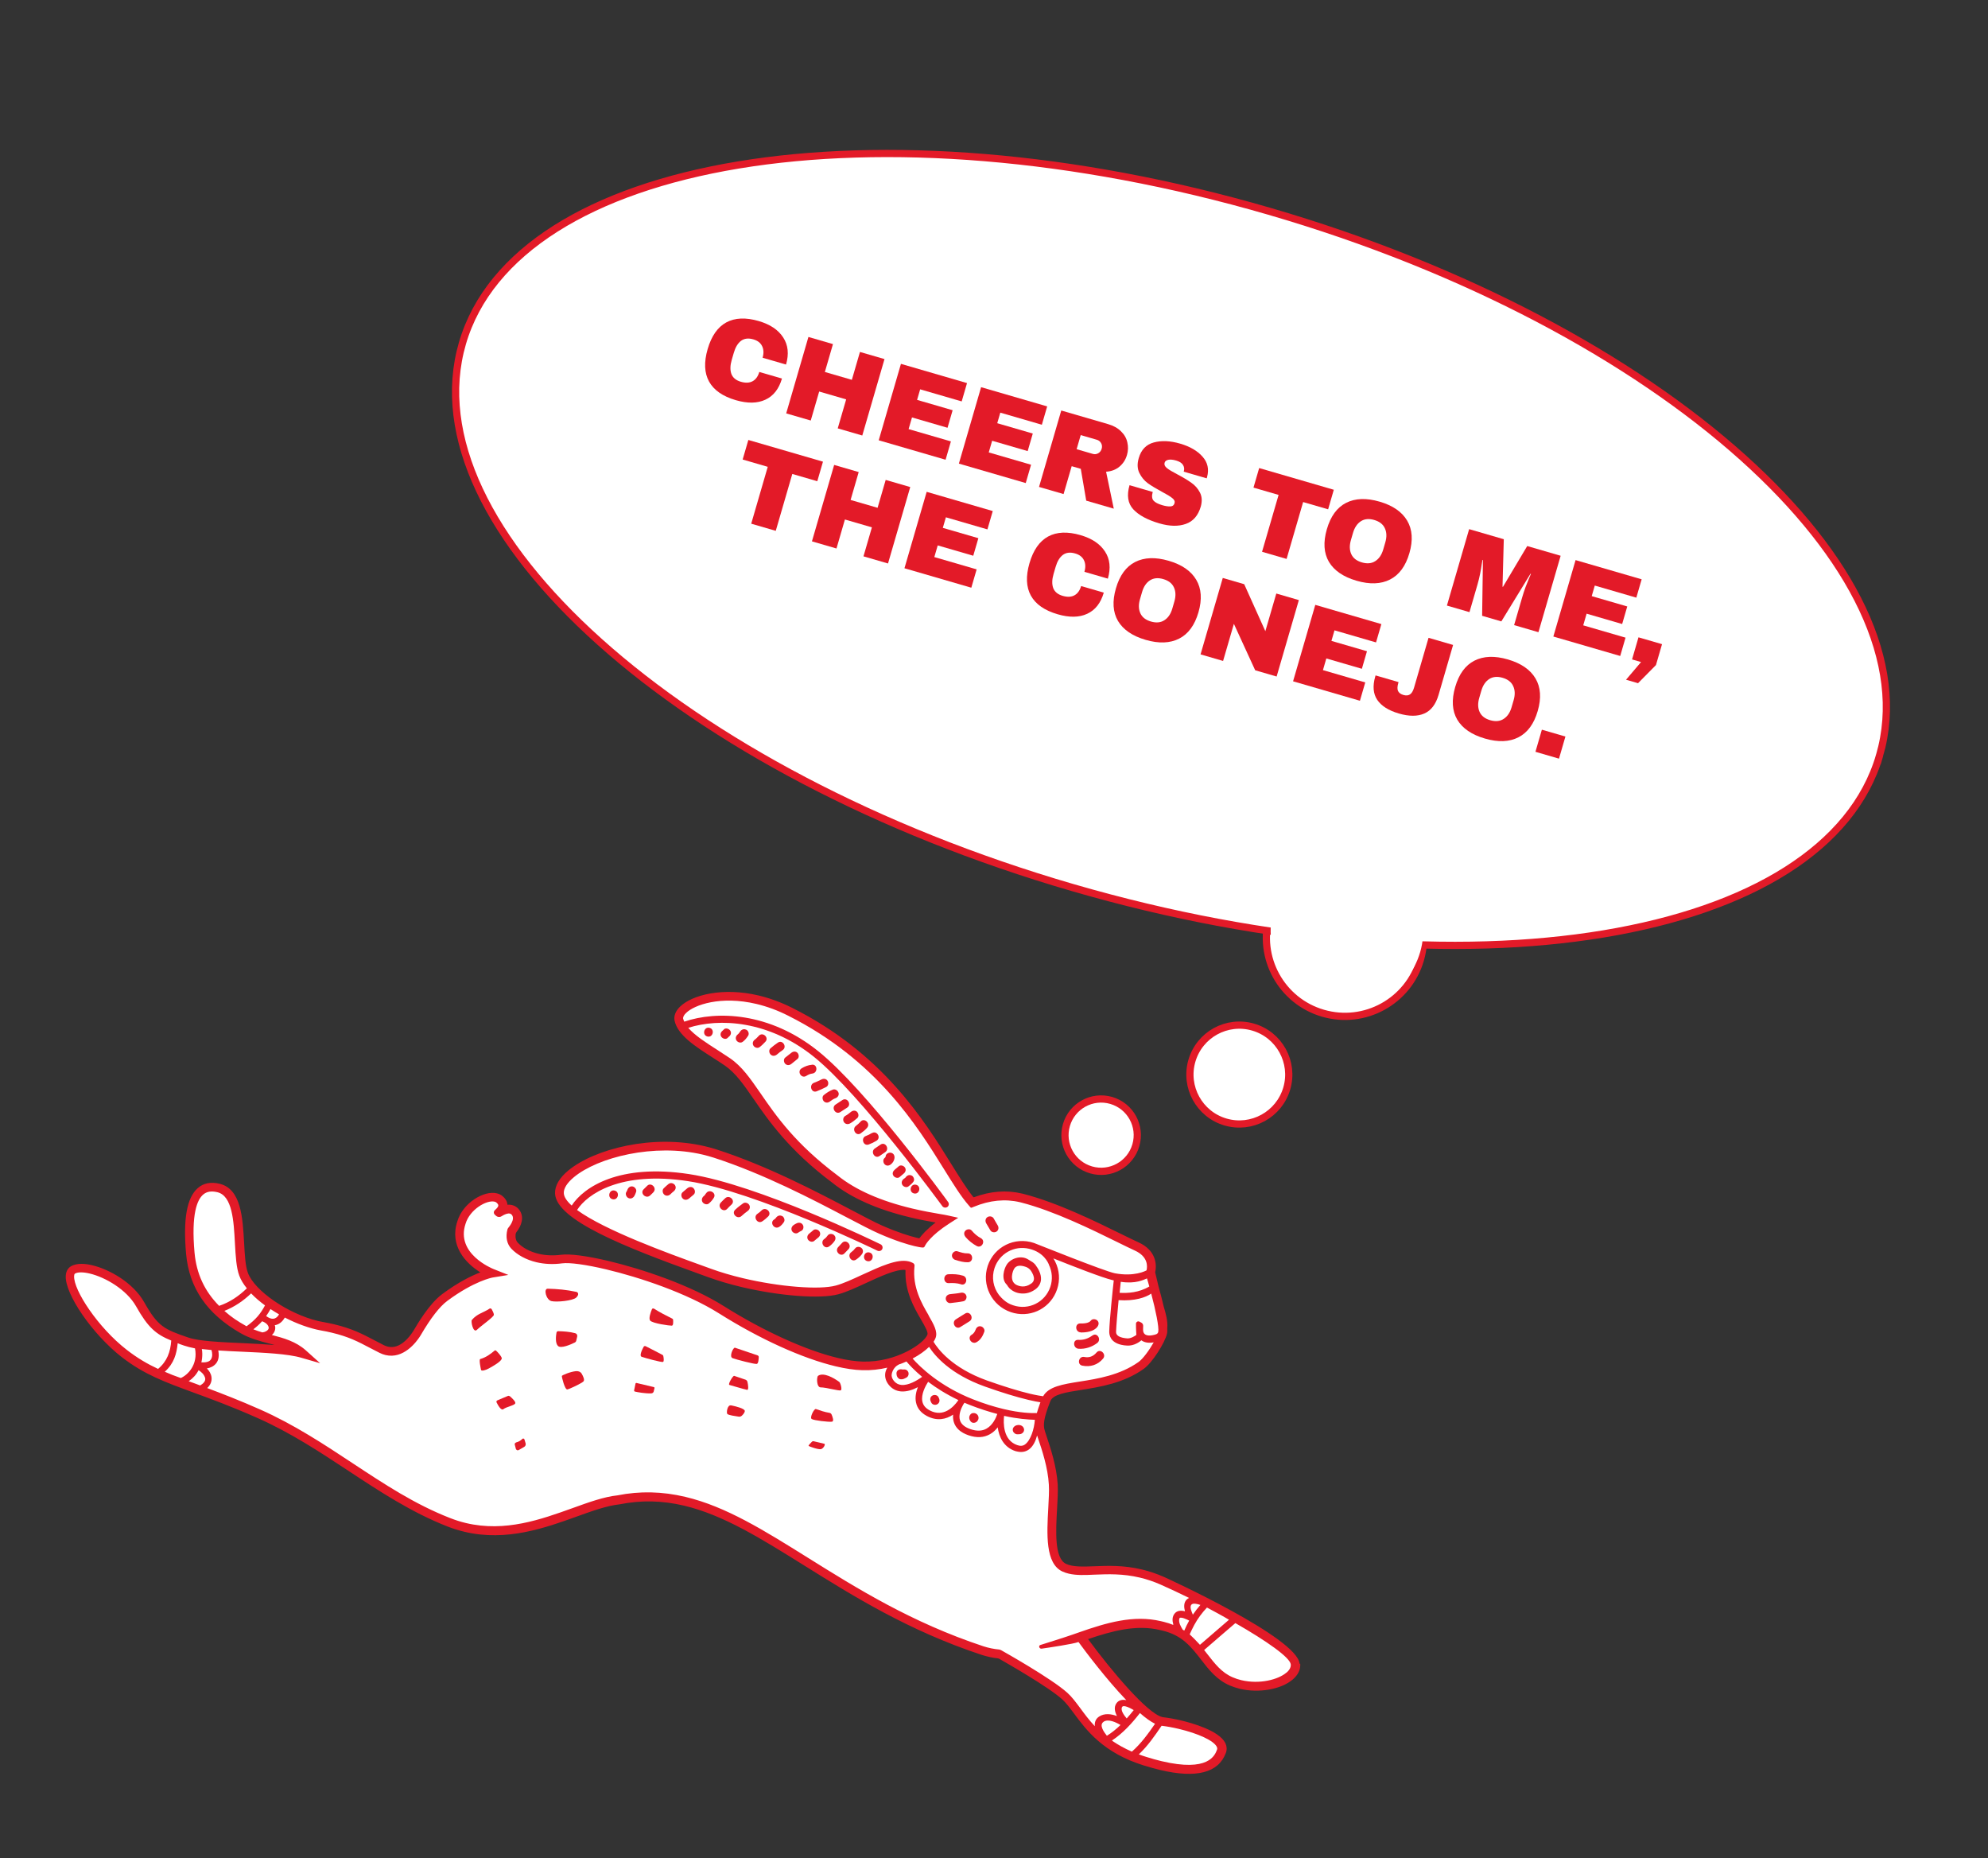 <?xml version="1.0" encoding="UTF-8"?> <svg xmlns="http://www.w3.org/2000/svg" xmlns:xlink="http://www.w3.org/1999/xlink" fill="none" height="257" viewBox="0 0 275 257" width="275"><rect x="0" y="0" width="275" height="257" fill="#333333" stroke="none"/><clipPath id="a"><path d="m0 0h179.245v99.264h-179.245z" transform="matrix(.973 .231 -.227 .974 22.568 118.104)"></path></clipPath><g clip-path="url(#a)"><path d="m138.148 228.756c.093.022.171.053.247.095 1.607.906 6.998 4.012 8.882 5.726.555.497 1.047 1.162 1.624 1.932 1.718 2.32 3.987 5.367 9.472 7.071 5.978 1.846 9.538 1.388 10.562-1.389.122-.312.096-.622-.076-.931-.648-1.201-3.354-2.209-5.679-2.761-.855-.203-1.71-.357-2.446-.447-.035-.008-.104-.025-.185-.044-2.915-.692-9.826-9.956-10.607-11.006-.112-.148-.15-.352-.083-.531.054-.182.196-.319.37-.387 3.101-1.054 6.715-2.108 10.253-1.268l.243.058.15.036c2.915.692 4.301 2.494 5.655 4.228 1.022 1.327 2.07 2.696 3.769 3.416.401.168.82.304 1.272.412 2.463.584 5.323.094 6.799-1.163.409-.341.874-.924.815-1.669-.204-2.423-12.259-8.78-18.366-11.485-.972-.437-1.98-.774-2.997-1.016-2.464-.585-4.645-.494-6.394-.422-1.825.078-3.172.099-4.197-.375-1.996-.913-1.782-4.771-1.597-8.185.071-1.25.132-2.404.085-3.305-.135-2.406-.993-4.96-1.494-6.48-.243-.739-.343-1.043-.366-1.207-.084-.58-.202-1.387.884-4.113.498-1.246 2.359-1.534 4.702-1.904 2.548-.405 5.715-.908 8.402-2.803 1.064-.745 2.747-3.415 3.005-4.522.022-.093.039-.271.024-.628.086-.893-.173-1.88-.465-2.826-.233-.993-.485-1.954-.718-2.789-.187-.823-.372-1.598-.477-1.988-.027-.092-.029-.19-.007-.282.126-.542.374-2.395-1.979-3.453-.618-.281-1.452-.686-2.413-1.17-3.537-1.741-8.827-4.336-13.434-5.516l-.162-.038c-2.024-.48-4.137-.313-6.298.477-.24.089-.619-.013-.778-.221-.968-1.192-1.986-2.846-3.078-4.603-3.754-6.055-9.433-15.209-21.77-21.402-1.484-.754-3.014-1.312-4.529-1.672-4.649-1.104-8.787-.101-10.323 1.41-.473.46-.672.948-.579 1.384.381 1.771 2.719 3.264 4.971 4.7l.297.192c.489.311.978.622 1.427.948 1.579 1.081 2.692 2.697 4.108 4.738 2.052 2.984 4.873 7.063 10.788 11.488 2.548 2.054 6.102 3.616 10.566 4.676 1.318.313 2.476.527 3.438.695.248.034.445.239.498.483.044.23-.05.476-.24.613-1.186.9-1.81 1.64-2.066 2.006-.141.186-.464.316-.695.261l-.324-.077c-.937-.222-2.534-.699-4.806-1.689-1.064-.46-2.575-1.257-4.478-2.257-4.59-2.405-11.461-6.021-18.442-8.275-.498-.167-1.016-.302-1.536-.426-7.043-1.672-14.879.328-18.395 3.219-1.105.919-1.665 1.858-1.633 2.718.167 3.583 12.167 7.918 19.34 10.498l1.452.527c1.35.491 2.87.937 4.512 1.327 5.227 1.241 10.766 1.667 13.151 1.016 1.069-.294 2.366-.887 3.746-1.522 1.998-.926 4.267-1.97 5.671-1.868.337.019.634.369.619.695-.101 2.74 1.109 4.83 2.076 6.496.732 1.258 1.134 1.998.916 2.568-.543 1.491-4.689 4.257-9.537 4.116-1.043-.028-2.235-.202-3.542-.512-4.464-1.06-10.436-3.768-15.948-7.245-4.555-2.871-11.157-5.072-15.818-6.179-2.833-.673-5.188-.988-6.297-.837-2.592.334-5.182-.439-6.493-1.834-.264-.282-.572-.794-.485-1.589.024-.262.121-.519.29-.723.248-.33 1.012-1.464.289-2.342-.247-.302-.65-.459-1.05-.42-.164.022-.323-.028-.446-.13-.123-.102-.197-.254-.211-.403-.022-.273-.179-.542-.463-.792-.152-.133-.338-.226-.558-.278-1.365-.324-4.039 1.099-4.736 3.466-1.152 3.428 1.661 5.606 2.921 6.38.192.119.299.339.283.567-.016.227-.171.422-.372.496-1.113.43-2.91 1.282-5.137 2.933-1.681 1.245-3.277 3.959-3.791 4.86-.084.15-.137.223-.16.266-.404.635-1.958 2.75-4.051 2.253-.231-.055-.466-.147-.696-.262-.447-.228-.86-.448-1.264-.654-1.662-.881-3.054-1.614-5.517-2.198-.474-.113-.974-.219-1.514-.311-4.535-.858-9.743-4.335-10.815-7.171-.383-1.029-.476-2.622-.562-4.298-.182-3.307-.389-7.034-2.93-7.65-1.029-.244-1.845-.097-2.5.466-1.345 1.167-1.824 4.061-1.416 8.602.404 4.505 2.777 7.942 7.237 10.487 1.207.688 2.517 1.036 3.781 1.372l.781.21c.298.083.473.38.429.674-.058.303-.326.507-.625.485-1.269-.107-2.646-.166-4.01-.234l-.398-.021c-3.176-.145-6.109-.282-7.636-.802-3.473-1.178-4.465-1.633-6.46-5.175-1.445-2.547-4.532-4.279-6.811-4.82-1.11-.263-1.997-.23-2.521.083-.256.159-.396.442-.415.84-.105 2.13 3.343 7.503 7.532 10.739 3.02 2.336 5.796 3.361 9.655 4.764 2.361.865 5.253 1.917 8.981 3.569 4.604 2.031 8.666 4.713 12.6 7.315 4.316 2.851 8.727 5.762 13.684 7.694.739.285 1.5.527 2.275.711 5.62 1.334 10.881-.559 15.117-2.086 2.198-.793 4.265-1.544 6.116-1.738 3.008-.601 6.009-.546 9.143.198 5.528 1.312 10.749 4.574 16.8 8.36 6.722 4.203 14.341 8.958 24.389 12.294.692.225 1.391.367 2.139.459.035.008.069.017.104.025z" fill="#fff"></path><g fill="#e31a28"><path d="m115.983 151.108c-.1-.304-.461-.536-.77-.415-.47.181-.872.439-1.264.76-.255.208-.19.662.029.872.272.248.614.195.873-.024.224-.178.467-.328.733-.423.309-.121.514-.426.411-.767z"></path><path d="m116.538 152.132c-.317.205-.621.413-.938.618-.672.425-.015 1.483.649 1.043.316-.205.621-.413.934-.606.661-.428.016-1.483-.645-1.055z"></path><path d="m118.562 153.767c-.261-.245-.614-.194-.873.024-.241.199-.48.386-.76.539-.294.161-.365.571-.196.842.186.301.55.363.844.201.363-.194.684-.471 1.002-.737.259-.219.202-.658-.029-.872z"></path><path d="m119.054 155.115c-.196.21-.4.405-.636.58-.643.457.005 1.5.649 1.044.321-.229.623-.474.874-.767.529-.594-.37-1.453-.902-.848z"></path><path d="m120.601 156.698c-.257.159-.522.303-.814.404-.745.262-.385 1.444.371 1.185.386-.14.758-.32 1.1-.531.673-.425.024-1.468-.648-1.043z"></path><path d="m121.803 158.299c-.26.17-.522.351-.784.532-.652.443-.006 1.497.649 1.044.262-.182.521-.352.783-.533.655-.454.007-1.497-.648-1.043z"></path><path d="m123.26 159.426c-.301-.072-.701.126-.741.457-.024.153-.04.173-.163.278-.255.208-.19.662.029.872.27.259.614.195.873-.024.256-.207.435-.506.476-.837.04-.332-.104-.658-.462-.743z"></path><path d="m125.187 161.479c-.16-.257-.589-.408-.844-.201-.196.161-.369.327-.563.476-.258.219-.394.54-.196.843.16.257.589.408.845.2.193-.149.369-.326.562-.475.256-.208.392-.529.196-.843z"></path><path d="m126.114 162.586c-.325-.175-.64-.03-.837.239-.059.096-.179.141-.256.208-.267.204-.382.542-.196.842.169.272.577.406.845.201.267-.205.492-.383.691-.664.197-.27.015-.691-.244-.838z"></path><path d="m126.71 163.849c-.775-.184-1.054 1.017-.279 1.201s1.054-1.017.279-1.201z"></path><path d="m114.482 149.487c-.184-.312-.554-.351-.845-.2-.343.162-.677.338-1.035.46-.736.276-.376 1.458.36 1.182.455-.172.895-.384 1.324-.599.302-.148.367-.583.196-.843z"></path><path d="m112.315 147.255c-.523.047-.993.227-1.435.5-.672.425-.024 1.468.649 1.043.271-.167.519-.29.833-.326.788-.081.744-1.309-.044-1.228z"></path><path d="m110.31 145.597c-.272-.247-.614-.194-.873.025-.272.227-.551.429-.821.645-.259.219-.203.659.017.869.272.247.614.195.873-.024.258-.219.551-.43.812-.66.256-.207.202-.659-.029-.872z"></path><path d="m107.61 144.19c-.359.231-.691.506-1.026.791-.259.219-.202.659.029.872.26.245.614.195.872-.024.245-.21.5-.417.774-.596.661-.428.015-1.483-.649-1.043z"></path><path d="m104.973 143.246c-.175.178-.345.381-.55.528-.276.19-.382.542-.196.842.169.272.578.405.845.201.293-.211.536-.47.794-.737.558-.562-.332-1.407-.89-.845z"></path><path d="m103.227 142.417c-.314-.172-.663-.035-.837.24-.093.136-.188.284-.322.387-.267.204-.383.542-.196.842.169.272.577.405.856.204.324-.24.533-.507.758-.844.188-.284.026-.688-.245-.837z"></path><path d="m100.171 142.337c-.063.058-.193.197-.204.195-.267.204-.394.54-.196.842.172.26.589.408.845.201.06-.047.204-.195.204-.195.267-.205.394-.54.196-.843-.16-.257-.589-.408-.856-.203z"></path><path d="m98.14 142.148c-.775-.184-1.054 1.016-.279 1.2.775.184 1.055-1.016.279-1.2z"></path><path d="m136.988 170.136c.163.295.573.368.844.201.3-.185.36-.548.196-.843-.178-.335-.399-.643-.566-.975-.161-.306-.586-.371-.856-.203-.3.184-.348.55-.196.842.178.335.399.643.578.978z"></path><path d="m133.559 171.075c.443.507.957.922 1.542 1.243.703.387 1.284-.694.592-1.077-.5-.265-.906-.617-1.279-1.059-.221-.26-.661-.206-.873.024-.255.256-.191.612.029.872z"></path><path d="m132.163 174.243c.579.186 1.141.344 1.742.328.789-.032.746-1.26-.055-1.231-.492.017-.944-.139-1.41-.286-.316-.112-.672.157-.742.457-.08.347.146.632.462.743z"></path><path d="m132.938 177.626c.761.242 1.029-.961.279-1.2-.649-.203-1.338-.233-2.017-.199-.789.032-.748 1.272.044 1.229.581-.033 1.126-.013 1.685.156z"></path><path d="m133.67 179.201c-.104-.341-.437-.481-.77-.414-.488.103-.983.132-1.487.195-.327.044-.603.283-.588.64.014.308.305.633.644.592.603-.076 1.202-.129 1.805-.254.321-.07.499-.466.399-.77z"></path><path d="m133.484 181.677c-.419.278-.864.513-1.271.794-.652.442-.007 1.497.648 1.043.419-.278.864-.513 1.272-.794.652-.442.006-1.497-.649-1.043z"></path><path d="m135.078 185.627c.56-.306.873-.865 1.082-1.448.11-.315-.161-.672-.462-.744-.358-.085-.631.143-.741.458-.102.28-.27.533-.527.691-.699.382-.051 1.425.648 1.043z"></path><path d="m119.182 172.607c-.232-.213-.664-.243-.873.024-.158.206-.333.384-.538.53-.653.442-.007 1.497.648 1.043.305-.207.566-.438.792-.725.208-.267.231-.628-.029-.872z"></path><path d="m116.476 171.903c-.169.204-.368.376-.538.579-.528.593.362 1.438.89.845.181-.201.369-.375.55-.576.528-.593-.373-1.441-.902-.848z"></path><path d="m120.259 173.214c-.775-.184-1.054 1.017-.279 1.201s1.054-1.017.279-1.201z"></path><path d="m115.387 170.817c-.219-.211-.663-.243-.872.024-.141.186-.282.372-.484.506-.653.442-.007 1.497.648 1.044.291-.199.514-.427.726-.705.208-.267.243-.625-.029-.872z"></path><path d="m112.521 170.124c-.193.149-.366.315-.56.464-.267.205-.382.543-.196.843.169.272.577.405.845.201.193-.149.369-.327.559-.464.268-.205.383-.543.197-.843-.169-.272-.578-.405-.857-.203z"></path><path d="m110.203 169.183c-.152.074-.303.148-.437.25-.267.204-.383.542-.196.843.169.271.577.405.844.2.134-.102.286-.176.437-.25.303-.147.368-.582.196-.842-.186-.3-.542-.348-.844-.201z"></path><path d="m108.179 168.18c-.314-.172-.652-.033-.837.24-.071.093-.136.162-.236.224-.69.396-.03 1.442.66 1.046.283-.164.486-.409.672-.681.185-.273.026-.688-.245-.838z"></path><path d="m105.36 167.39c-.176.178-.358.33-.574.473-.664.439-.004 1.485.66 1.046.302-.196.563-.427.815-.671.57-.559-.332-1.407-.901-.848z"></path><path d="m102.789 166.426c-.381.275-.751.553-1.097.885-.567.547.332 1.406.902.847.266-.253.548-.467.844-.689.276-.19.382-.542.196-.842-.169-.272-.58-.394-.845-.201z"></path><path d="m100.304 165.726c-.204.196-.42.388-.603.6-.529.593.373 1.441.901.848.184-.212.4-.405.604-.6.569-.559-.332-1.407-.902-.848z"></path><path d="m97.657 165.038c-.079.127-.16.267-.279.36-.267.205-.383.543-.199.854.171.26.589.408.856.204.298-.234.519-.499.715-.817.403-.684-.681-1.271-1.084-.587z"></path><path d="m95.932 164.323c-.261-.244-.614-.194-.872.024-.213.181-.426.362-.639.543-.258.219-.202.659.029.872.258.256.614.195.87-.013.213-.181.426-.362.639-.542.259-.219.202-.659-.029-.872z"></path><path d="m92.525 163.706c-.25.185-.46.403-.693.616-.247.221-.199.647.029.871.261.245.623.209.873-.024.153-.134.289-.297.448-.405.267-.205.383-.543.196-.843-.169-.271-.577-.405-.856-.203z"></path><path d="m89.498 164.023c-.147.16-.3.295-.459.452-.57.559.335 1.395.901.847.156-.145.312-.291.459-.451.529-.593-.373-1.441-.901-.848z"></path><path d="m87.53 164.092c-.347-.082-.631.143-.741.458-.024.103-.08.188-.139.283-.185.273-.026.689.245.838.314.172.649.044.837-.24.115-.18.189-.393.261-.596.11-.315-.161-.671-.462-.743z"></path><path d="m85.018 164.654c-.775-.184-1.055 1.016-.279 1.2.775.184 1.054-1.016.279-1.2z"></path><path d="m149.499 184.277c.753.02 1.839-.136 2.309-.792.197-.27.243-.625-.029-.872-.22-.21-.675-.246-.87.013-.287.395-1.013.417-1.462.408-.799-.031-.743 1.2.044 1.229z"></path><path d="m151.112 184.694c-.589.433-1.213.65-1.96.607-.793-.055-.738 1.177.055 1.231.926.061 1.825-.237 2.565-.792.634-.471-.011-1.525-.648-1.043z"></path><path d="m149.992 187.667c-.769-.158-1.06 1.04-.279 1.201 1.107.226 2.147-.099 2.876-.974.505-.599-.382-1.455-.902-.847-.454.537-1.007.759-1.706.618z"></path><path d="m124.578 190.74c.312.074.574-.107.822-.231.294-.162.368-.583.197-.843-.134-.214-.369-.306-.61-.266-.063.009-.135.004-.205-.012-.358-.085-.796.115-.773.596.017.345.181.688.552.776z"></path><path d="m128.835 193.994c.149.303.585.37.845.2.302-.196.345-.539.196-.842-.027-.043-.039-.095-.066-.138-.149-.303-.588-.359-.844-.2-.311.182-.348.551-.197.842.027.043.042.083.066.138z"></path><path d="m134.293 196.603c.22.259.623.209.844-.007.065-.07.102-.122.163-.229.156-.304.031-.76-.387-.908-.113-.039-.474-.113-.688.178-.248.331-.17.678.068.966z"></path><path d="m140.767 198.362c.087-.004.176-.019.259-.012.418-.01.828-.461.546-.93-.222-.357-.672-.415-1.047-.273-.3.136-.514.426-.399.77.076.25.368.465.641.445z"></path><path d="m116.084 191.112c-.738-.553-2.175-1.357-2.918-.839-.222.167-.232 1.626.384 1.602.602-.016 2.518.512 2.75.409.234-.115-.047-1.059-.204-1.169z"></path><path d="m101.671 186.388c-.237-.081-.851 1.247-.336 1.442.528.199 3.059.86 3.354.797.218-.046.26-.645.269-.947.001-.109-.064-.198-.165-.234-1.04-.357-2.071-.699-3.122-1.058z"></path><path d="m90.479 180.989s-.113-.039-.176-.03c-.063.01-.1.062-.125.117-.169.41-.474 1.252-.251 1.548.309.403 2.712.729 3.008.715.222-.009.192-.564.176-.811-.007-.075-.054-.135-.109-.16-.819-.414-1.728-.861-2.524-1.379z"></path><path d="m76.275 179.941c.729.173 2.951-.042 3.433-.488.204-.195.268-.362.271-.483-.002-.147-.097-.267-.235-.3-1.358-.298-2.65-.41-3.973-.444-.617-.024-.236 1.54.504 1.715z"></path><path d="m68 181.047s-.068-.077-.125-.091c-.058-.013-.11-.001-.152.025-.923.609-1.711.69-2.454 1.574-.152.183.184 1.883.711 1.35.538-.53 2.298-1.744 2.333-2.053.022-.201-.183-.579-.302-.802z"></path><path d="m68.627 186.798c-.061-.052-.145-.059-.205-.013-.608.514-1.237.962-1.994 1.172-.198.062.08 1.334.115 1.501.05.207.663.036 1.114-.223.451-.258 1.887-1.026 1.742-1.45-.121-.321-.561-.791-.771-.987z"></path><path d="m79.844 184.848c.048-.208-.073-.42-.282-.469-.781-.21-1.6-.258-2.341-.276-.121-.004-.226.081-.244.21-.076.433-.193 1.404.189 1.812.408.45 1.857-.217 2.34-.456.109-.047.182-.152.206-.256z"></path><path d="m70.515 193.104c-.082-.068-.189-.081-.272-.04-.463.207-.996.397-1.462.615-.043.027-.088.065-.099.111-.011.046-.024.104.003.147.182.372.625 1.196.952.944.418-.327 1.495-.497 1.637-.793.103-.231-.482-.76-.746-.993z"></path><path d="m89.319 186.182c-.11-.051-.239-.02-.289.09-.212.388-.633 1.25-.259 1.376.487.164 2.744.797 2.95.7.166-.082.079-.602.032-.821-.01-.063-.057-.123-.112-.148-.695-.372-1.502-.783-2.322-1.197z"></path><path d="m90.536 191.975c.016-.069-.031-.129-.089-.143-.44-.104-1.944-.461-2.395-.568-.035-.008-.06-.002-.089.015-.029.018-.048.05-.053.073l-.192.929c-.019.081.037.155.107.171.359.085 1.376.278 2.248.254.173-.008.318-.107.356-.269.024-.104.078-.335.11-.473z"></path><path d="m103.317 192.219c.292.057.166-.716.076-1.115-.031-.129-.128-.237-.261-.293-.588-.201-1.087-.368-1.573-.532-.171-.053-.914 1.196-.659 1.257.255.06 2.009.599 2.408.669z"></path><path d="m101.131 194.37c-.532-.126-.671 1.047-.519 1.18.19.18 1.08.293 1.55.368.174.042.349-.026.473-.143.173-.166.391-.419.393-.638-.003-.354-1.359-.664-1.894-.778z"></path><path d="m112.84 194.872c-.215-.075-.873 1.182-.553 1.379.32.198 2.317.429 2.783.369.339-.041.104-.658-.037-.996-.057-.123-.17-.211-.3-.229-.659-.108-1.27-.314-1.89-.534z"></path><path d="m114.053 199.679c-.127-.03-1.087-.258-1.481-.351-.104-.025-.207-.001-.275.08-.187.175-.51.513-.437.567.105.073 1.375.545 1.73.435.358-.122.608-.672.461-.719z"></path><path d="m71.382 199.496s-.111.059-.148.111c-.037.052-.041.124-.029.176l.148.571c.016.089.086.154.162.197.076.042.176.029.247-.015l.748-.431c.168-.094.251-.294.199-.489l-.165-.551s-.062-.1-.12-.114c-.058-.013-.11-.001-.155.037-.224.227-.512.414-.899.505z"></path><path d="m80.458 189.971c-.089-.143-.223-.248-.382-.298-.127-.03-.266-.063-.393-.044-.785.069-1.938.563-1.962.667-.027.115.413 1.949.763 1.862.347-.076 1.911-.813 2.223-1.105.218-.204-.065-.77-.249-1.082z"></path><path d="m179.769 230.09c-.297-3.602-18.526-11.9-18.714-11.982-1.019-.448-2.059-.805-3.099-1.052-2.556-.607-4.786-.515-6.585-.443-1.614.067-2.964.1-3.901-.33-1.631-.752-1.419-4.55-1.243-7.613.071-1.25.138-2.428.087-3.365-.148-2.507-1.019-5.113-1.537-6.661-.149-.461-.309-.926-.326-1.064-.075-.517-.176-1.235.851-3.816.376-.934 2.174-1.213 4.251-1.536 2.599-.418 5.853-.924 8.645-2.904 1.195-.836 2.942-3.624 3.232-4.87.046-.196.05-.476.038-.795.092-.916-.194-1.995-.493-2.967-.218-.952-.476-1.939-.712-2.762-.18-.798-.366-1.573-.468-1.975.266-1.142.067-3.065-2.307-4.14-.618-.281-1.439-.683-2.392-1.152-3.537-1.741-8.87-4.359-13.547-5.555l-.173-.041c-2.14-.508-4.363-.342-6.635.507-.04.015-.086.004-.104-.025-.927-1.157-1.912-2.743-3.031-4.543-3.789-6.112-9.51-15.349-22.012-21.618-1.531-.765-3.093-1.343-4.665-1.716-4.904-1.164-9.179-.097-10.871 1.559-.618.609-.874 1.291-.742 1.931.437 2.003 2.879 3.57 5.237 5.079.582.382 1.17.741 1.715 1.126 1.483 1.022 2.581 2.598 3.95 4.579 2.081 3.015 4.938 7.151 10.925 11.63 2.601 2.091 6.228 3.707 10.784 4.789 1.365.324 2.547.543 3.474.702 0 0 0 0 .011.003.012.003 0 0-.003.012-1.202.92-1.869 1.687-2.207 2.142-.019.032-.057.036-.091.027-.093-.022-.197-.046-.313-.074-.913-.217-2.476-.685-4.704-1.652-1.041-.455-2.541-1.249-4.444-2.249-4.567-2.4-11.481-6.038-18.531-8.309-.51-.17-1.05-.31-1.583-.437-7.228-1.716-15.288.353-18.912 3.34-1.253 1.03-1.89 2.145-1.844 3.204.169 3.681 9.844 7.464 19.729 11.028l1.452.528c1.385.499 2.924.962 4.566 1.352 5.309 1.26 10.968 1.691 13.445 1.012 1.106-.297 2.432-.908 3.841-1.56 1.943-.902 4.129-1.905 5.377-1.816.035.008.064.04.068.077-.106 2.922 1.192 5.154 2.159 6.821.487.846 1.002 1.723.876 2.058-.441 1.211-4.292 3.865-8.959 3.731-.994-.029-2.14-.192-3.424-.497-4.406-1.046-10.311-3.726-15.771-7.166-4.619-2.911-11.288-5.14-15.995-6.258-2.949-.7-5.318-1.007-6.514-.852-1.095.142-2.147.099-3.13-.134-1.168-.278-2.211-.83-2.856-1.519-.264-.282-.371-.66-.324-1.124.012-.155.07-.3.172-.422.592-.761 1.135-2.044.279-3.088-.4-.484-.999-.688-1.574-.629-.023-.322-.165-.758-.665-1.181-.222-.199-.498-.325-.822-.402-1.769-.42-4.691 1.334-5.441 3.871-1.121 3.351 1.12 5.783 3.177 7.063-1.193.459-3.033 1.338-5.277 3.009-1.783 1.318-3.412 4.122-3.953 5.028-.061.108-.103.183-.135.212-.379.58-1.713 2.431-3.424 2.024-.185-.044-.376-.113-.562-.206-.47-.234-.883-.453-1.296-.673-1.653-.868-3.077-1.62-5.609-2.221-.486-.115-1-.213-1.537-.316-.208-.05-.422-.076-.63-.125-4.152-.986-8.795-4.159-9.727-6.657-.355-.937-.433-2.49-.527-4.132-.197-3.505-.408-7.476-3.389-8.196-1.214-.289-2.236-.093-3.019.598-1.515 1.321-2.047 4.287-1.618 9.102.428 4.717 2.89 8.297 7.53 10.958 1.291.745 2.662 1.094 3.972 1.442.243.058.486.115.723.196-1.401-.113-2.923-.182-4.419-.257-3.092-.138-6.014-.272-7.474-.764-3.371-1.142-4.242-1.543-6.133-4.903-1.531-2.701-4.802-4.537-7.184-5.103-.89-.211-2.125-.358-2.966.16-.299.185-.656.563-.695 1.309-.127 2.539 3.716 8.103 7.757 11.243 3.102 2.404 5.938 3.431 9.85 4.871 2.463.902 5.253 1.917 8.914 3.542 4.581 2.025 8.632 4.704 12.557 7.292 4.295 2.834 8.739 5.764 13.75 7.722.771.304 1.558.54 2.356.73 5.794 1.375 11.161-.553 15.463-2.101 2.158-.779 4.196-1.513 5.961-1.702 2.982-.595 5.909-.534 8.938.186 5.424 1.288 10.613 4.529 16.622 8.282 6.766 4.224 14.415 9.011 24.523 12.349.75.239 1.493.403 2.255.487.046.011.081.019.127.03 1.067.607 6.864 3.907 8.789 5.655.523.477 1.024 1.156 1.61 1.941 1.709 2.305 4.04 5.453 9.71 7.201.764.23 1.497.44 2.19.605 5.019 1.192 8.084.397 9.103-2.356.183-.469.137-.954-.107-1.426-.904-1.676-4.546-2.699-6.061-3.059-.891-.211-1.757-.369-2.519-.452-.034-.008-.069-.016-.115-.027-2.071-.492-7.087-6.469-10.257-10.777 3.378-1.147 6.684-2.03 9.922-1.261l.231.055.173.041c2.706.642 3.972 2.282 5.315 4.014 1.068 1.386 2.166 2.804 3.999 3.58.435.176.887.332 1.361.445 2.637.626 5.717.078 7.318-1.295.733-.63 1.089-1.373 1.029-2.167zm-20.523-51.196c.612 2.3 1.1 4.657.976 5.297-.066.338-.406.379-.689.445-.322.07-.595.091-.815.038-.139-.033-.63-.125-.596-.847l.013-.472c.005-.182-.101-.353-.264-.441l-.25-.132c-.099-.048-.22-.052-.32.009-.099.062-.158.158-.159.267-.014.691.052 1.559.052 1.559-.222.166-.752.503-1.247.483-.251-.023-.465-.049-.673-.099-.902-.214-.895-.663-.887-.856.032-.869.193-2.718.35-4.337 2.258.159 3.778-.394 4.478-.885zm-.585-2.1c.101.353.219.734.324 1.124-1.446.863-2.965.94-4.109.876.061-.631.127-1.176.159-1.521 2.049.316 3.177-.281 3.623-.467zm-30.208 5.103c-.952-1.627-2.239-3.856-1.961-6.676l.014-.168c.012-.155-.074-.309-.216-.38l-.154-.073c-.131-.067-.278-.115-.44-.153-1.585-.376-3.936.709-6.437 1.857-1.354.628-2.626 1.215-3.64 1.486-2.268.618-7.792.183-12.846-1.016-1.608-.382-3.092-.82-4.431-1.308l-1.452-.527c-4.346-1.568-13.205-4.768-17.063-7.595 1.405-2.212 6.034-5.424 15.353-3.99 9.38 1.435 26.031 9.541 26.196 9.617.241.118.545.02.662-.22.117-.241.017-.544-.224-.662-.691-.335-16.959-8.253-26.48-9.71-9.674-1.481-14.584 1.786-16.254 4.349-.664-.608-1.068-1.179-1.089-1.72-.031-.653.468-1.435 1.405-2.211 3.311-2.746 11.079-4.713 17.844-3.107.509.121 1.001.262 1.49.415 6.946 2.246 13.808 5.848 18.343 8.228 1.926 1.005 3.437 1.802 4.533 2.282 2.304 1.009 3.948 1.497 4.908 1.725.555.132.84.163.875.171l.239.021c.119.016.23-.043.28-.153l.109-.206s.678-1.288 3.302-2.966l1.233-.791-1.439-.318c-.255-.06-.63-.125-1.124-.206-.961-.167-2.264-.391-3.79-.753-4.383-1.041-7.847-2.57-10.314-4.556-5.841-4.37-8.518-8.233-10.661-11.348-1.452-2.098-2.592-3.757-4.267-4.897-.559-.377-1.153-.761-1.747-1.146-1.54-.987-3.112-1.993-4.002-3.045 4.245-1.354 11.074-1.072 17.394 4.021 6.504 5.246 17.637 20.493 17.749 20.641.074.103.17.162.286.19.138.033.279.005.407-.074.219-.155.269-.472.101-.694-.451-.631-11.316-15.51-17.936-20.833-6.752-5.439-14.078-5.632-18.559-4.102-.054-.134-.12-.272-.151-.401-.047-.218.095-.513.407-.804 1.125-1.109 4.774-2.423 9.735-1.245 1.469.349 2.952.896 4.393 1.628 12.183 6.119 17.798 15.185 21.518 21.171 1.279 2.057 2.377 3.84 3.478 5.088l.203.231c.047.06.128.079.196.046l.283-.115c2.188-.905 4.336-1.114 6.371-.631l.15.036c4.549 1.165 9.828 3.758 13.31 5.474.964.472 1.806.891 2.435 1.175 1.843.839 1.75 2.181 1.622 2.735-.117.082-1.701.911-4.379.41-1.381-.255-11.032-4.142-11.192-4.192-2.681-.905-5.517.529-6.397 3.157-.883 2.64.548 5.513 3.195 6.409.159.05.307.097.457.133 2.556.607 5.106-.809 5.94-3.29.431-1.274.336-2.648-.275-3.853-.075-.151-.152-.291-.243-.423 2.713 1.083 6.751 2.663 8.162 2.998.058.013.116.027.173.041 0 0 .012.003.024.005-.138 1.222-.587 5.511-.625 7.037-.017.544.172 1.514 1.641 1.863.255.06.537.103.84.114.951.055 1.719-.517 1.963-.727.417.306 1.003.408 1.704.283-.604 1.074-1.499 2.298-2.111 2.725-2.57 1.814-5.651 2.312-8.133 2.697-2.395.381-4.299.696-5.048 2.028-.355-.048-.944-.139-1.835-.35-1.607-.382-3.599-1.001-5.91-1.818-4.89-1.745-6.844-4.413-7.416-5.365.115-.18.216-.35.282-.53.325-.872-.25-1.861-.962-3.102zm16.621-7.026c.483.967.565 2.083.216 3.108-.713 2.12-2.994 3.271-5.143 2.542-.397-.131-1.139-.405-1.962-1.428-.783-1.039-1.049-2.417-.607-3.737.672-1.996 2.72-3.141 4.779-2.652 2.058.488 2.63 1.964 2.731 2.158zm-16.553 11.401c.807 1.251 2.929 3.777 7.729 5.489 2.344.836 4.361 1.449 6.003 1.839.74.176 1.278.279 1.667.335-.22.581-.373 1.08-.493 1.49-.714.026-2.269-.003-4.582-.552-1.353-.321-2.786-.771-4.262-1.353-4.606-1.812-7.338-4.494-8.342-5.633.934-.497 1.71-1.056 2.28-1.615zm13.26 13.5c-.279.201-.629.24-1.058.089-2.001-.682-1.936-3.114-1.828-4.05 1.761.406 3.393.525 4.254.547-.077 1.224-.563 2.838-1.368 3.414zm-3.829-4.21c-.167.509-.61 1.524-1.495 2.02-.604.344-1.353.361-2.201.074-.803-.276-1.293-.684-1.461-1.223-.228-.749.131-1.613.425-2.14.064-.119.137-.223.191-.296.278.115.554.241.846.347 1.276.498 2.503.887 3.698 1.207zm-5.383-1.935s-.056.084-.095.148c-.574.789-1.96 2.286-3.851 1.289-.587-.309-.922-.706-1.032-1.231-.209-.987.428-2.151.795-2.734 1.1.834 2.503 1.727 4.183 2.528zm-8.068-4.973c.306-.109.603-.234.889-.361.382.456 1.104 1.237 2.167 2.122-.706.515-1.906 1.216-2.872 1.12-.419-.038-.765-.23-1.041-.563-.262-.342-.359-.658-.281-.993.118-.507.445-1.075 1.129-1.339zm-97.589-15.377c-.488-5.401.374-7.376 1.195-8.07.488-.42 1.123-.525 1.956-.327 2.082.494 2.27 3.985 2.434 7.056.096 1.74.189 3.382.603 4.49.217.588.581 1.174 1.046 1.747-1.105 1.077-2.366 1.934-3.835 2.426-2.007-2.023-3.13-4.433-3.397-7.322zm4.126 8.018c1.385-.548 2.629-1.385 3.7-2.421.548.58 1.211 1.14 1.92 1.661-.606 1.135-1.26 1.954-2.552 2.889-1.326-.753-2.066-1.245-3.068-2.129zm5.274 2.982c-.422-.125-.854-.264-1.266-.435.432-.336.846-.7 1.211-1.113.574.21.893.566.913.899.018.394-.623.632-.856.637zm1.669-1.93c-.527.167-1.082-.281-1.166-.338.217-.301.416-.632.603-.965.381.249.774.501 1.184.732-.143.246-.329.47-.621.571zm-8.727 4.358c.12.43.171.893-.068 1.287-.241.405-.848.444-1.332.426.086-.369.128-.761.127-1.175-.007-.233-.016-.454-.063-.673.415.05.868.097 1.335.135zm-7.371 2.622c-1.498-.697-2.873-1.499-4.341-2.639-3.971-3.073-7.387-8.268-7.29-10.206.004-.121.03-.285.115-.338.37-.229 1.128-.231 2.041-.015 2.209.525 5.115 2.25 6.405 4.517 1.648 2.936 2.755 3.893 4.875 4.75-.109 1.569-.571 2.872-1.815 3.916zm3.137 1.256c-.814-.279-1.518-.556-2.226-.87 1.285-1.168 1.64-2.484 1.785-3.948.276.127 1.25.504 2.396.715.429 2.246-.975 3.666-1.967 4.1zm2.655 1.02c-.214-.075-.417-.148-.617-.232-.339-.117-.64-.237-.956-.349.595-.406 1.056-.918 1.368-1.526.393.252.735.564.887 1.014.167.49-.274.861-.67 1.096zm124.991 46.506c.658-.416 1.68.07 2.334.457-.581.556-1.2 1.067-1.884 1.489-.359-.451-1.154-1.492-.439-1.943zm8.02.565c.701.081 1.533.23 2.354.425 2.741.651 4.811 1.617 5.262 2.455.102.194.084.324.051.414-.293.783-1.16 3.146-7.682 1.598-.659-.157-1.371-.35-2.109-.586-.353-.108-.692-.225-1.029-.354 1.234-1.156 2.209-2.569 3.156-3.963zm-2.995-1.758c.748.664 1.471 1.177 2.084 1.481-.956 1.38-1.947 2.752-3.204 3.854-1.018-.448-1.893-.936-2.662-1.46-.032-.02-.061-.051-.091-.082 1.513-.993 2.762-2.377 3.875-3.805zm-.871-.402c-.31.389-.632.775-.962 1.147-.335-.396-.889-1.112-.646-1.578.201-.39 1.288.233 1.611.419zm5.466-11.793c-.391-.154-.809-.302-1.271-.411l-.174-.042-.242-.057c-3.805-.904-7.556.215-11.383 1.559l-.81.283c-1.289.449-3.749 1.216-4.5 1.452-.117.033-.184.163-.151.281.038.155.189.24.327.224.959-.138 4.346-.637 5.107-.919.982 1.341 3.842 5.15 6.611 8.036-.537-.103-1.068-.022-1.391.474-.342.527-.196 1.158.098 1.728-.808-.302-1.711-.407-2.441.053-.53.337-.668.828-.619 1.351-.804-.848-1.434-1.704-2.018-2.5-.624-.831-1.152-1.553-1.777-2.115-2.208-1.998-8.891-5.74-9.182-5.906l-.035-.009s-.107-.062-.168-.064l-.035-.008c-.752-.069-1.486-.219-2.19-.447-9.949-3.288-17.545-8.039-24.247-12.224-6.106-3.812-11.367-7.107-16.988-8.441-3.203-.761-6.3-.826-9.397-.21-1.851.194-3.955.948-6.193 1.757-4.368 1.568-9.325 3.363-14.772 2.069-.74-.175-1.467-.409-2.183-.688-4.89-1.904-9.077-4.676-13.521-7.607-3.966-2.622-8.06-5.323-12.728-7.394-2.887-1.282-5.307-2.209-7.35-2.975.408-.39.67-.888.594-1.503-.06-.477-.308-.877-.645-1.212.471-.083.905-.272 1.236-.644.449-.515.461-1.194.343-1.843 1.021.072 2.107.123 3.231.17 3.127.146 6.377.285 8.284.847l2.572.745-1.988-1.787c-1.365-1.213-3.038-1.684-4.683-2.111.261-.23.455-.537.468-.96.009-.144-.022-.274-.065-.405.049-.001.086-.004.138-.016.571-.145.97-.549 1.253-1.03 1.667.858 3.423 1.494 4.98 1.779.528.089 1.017.193 1.48.302 2.382.566 3.675 1.251 5.317 2.115.413.22.848.445 1.319.679.273.138.554.241.832.307 2.486.59 4.249-1.792 4.74-2.54.034-.041.079-.128.157-.255 1.358-2.32 2.578-3.894 3.627-4.68 3.748-2.787 6.258-3.239 6.283-3.245l2.182-.359-2.055-.816c-.212-.087-5.251-2.136-3.863-6.264.597-1.989 2.919-3.313 4.006-3.055.116.028.214.075.284.141.111.099.237.239.242.374.005.135-.113.326-.328.519l-.159.157c-.091.076-.132.2-.133.309-.001.11.056.233.146.315l.172.151c.202.182.513.207.744.055.459-.293.882-.436 1.16-.37.104.024.189.081.265.172.532.65-.455 1.743-.457 1.755-.065.07-.11.156-.143.246-.284 1.065-.09 2.012.535 2.684.824.866 2.047 1.534 3.47 1.871 1.122.267 2.318.319 3.565.153 1.032-.133 3.303.175 6.078.834 4.614 1.095 11.139 3.266 15.629 6.098 5.652 3.558 11.549 6.224 16.14 7.314 1.364.324 2.591.506 3.671.531 1.199.041 2.366-.096 3.45-.35-.103.183-.201.391-.249.599-.14.6.009 1.22.453 1.776.435.541.999.846 1.68.91.802.068 1.649-.217 2.346-.588-.249.648-.412 1.4-.253 2.132.169.795.672 1.414 1.497 1.853 1.412.75 2.663.462 3.631-.185-.029.334-.002.694.101 1.035.256.84.955 1.457 2.052 1.827 1.11.373 2.096.327 2.941-.154.448-.247.796-.591 1.075-.951.187 1.348.838 2.744 2.434 3.282.092.022.173.041.254.06.764.181 1.304-.044 1.642-.292.575-.424.917-1.159 1.12-1.926.042.132.094.278.151.45.507 1.496 1.349 4.01 1.475 6.353.055.866-.015 2.006-.078 3.221-.204 3.605-.426 7.705 1.968 8.797.264.123.548.215.86.289 1.052.25 2.235.202 3.605.138 1.81-.07 3.856-.156 6.249.412.972.231 1.945.559 2.885.977 1.271.57 2.583 1.173 3.907 1.829-.126.067-.24.138-.35.245-.405.428-.366 1.046-.215 1.606-.541-.141-1.105-.129-1.46.347-.318.424-.307.95-.157 1.461zm1.537.791c-.064-.04-.14-.082-.216-.124-.266-.429-.607-1.009-.472-1.537.098-.367 1.135.16 1.364.275-.252.452-.48.909-.674 1.374zm1.153-2.283c-.126-.298-.434-.968-.188-1.287.242-.308.946-.08 1.264.02-.381.433-.728.874-1.046 1.347.003-.012-.015-.04-.039-.095zm1.013 4.247c-.425-.479-1.149-1.199-1.421-1.446.156-.353.462-.986.632-1.299.472-.874 1.075-1.681 1.757-2.408.447.228 2.484 1.333 3.049 1.686-1.317 1.148-2.7 2.318-4.017 3.467zm11.955 3.849c-1.113.953-3.678 1.647-6.246 1.038-.404-.097-.801-.227-1.167-.387-1.534-.644-2.488-1.894-3.503-3.194-.15-.194-.3-.388-.462-.585 1.427-1.256 2.881-2.47 4.32-3.723 4.297 2.457 7.581 4.759 7.664 5.716.045.486-.305.89-.594 1.137z"></path><path d="m143.203 174.888c-.29-.325-.426-.37-.982-.709-1.01-.641-2.401-.119-2.943.69-.376.568-.85 2.027.004 2.814.086.154.207.317.333.457.127.139.562.523 1.198.674.706.167 1.56.114 2.396-.491.484-.348.753-.82.792-1.358.053-.804-.415-1.572-.798-2.077zm-.577 2.639c-.839.617-1.65.376-2.094.136-.92-.559-.452-1.885-.228-2.222.284-.432.827-.51 1.626-.222.281.103.518.293.692.541.234.36.431.772.405 1.144-.022.25-.142.453-.39.626z"></path></g></g><circle cx="186.057" cy="129.766" fill="#fff" r="10.871" stroke="#e31a28" transform="matrix(.96 .279 -.279 .96 43.636 -46.792)"></circle><path d="m259.999 104.49c-3.709 12.757-17.904 21.307-38.166 24.666-20.222 3.351-46.307 1.491-73.451-6.403-27.144-7.893-50.159-20.311-65.43-33.985-15.301-13.7-22.697-28.529-18.987-41.286 3.71-12.757 17.905-21.307 38.166-24.665 20.223-3.352 46.308-1.491 73.452 6.403s50.159 20.311 65.43 33.985c15.301 13.7 22.697 28.529 18.987 41.286z" fill="#fff" stroke="#e31a28"></path><circle cx="186.332" cy="128.803" fill="#fff" r="10.552" transform="matrix(.96 .279 -.279 .96 43.379 -46.907)"></circle><g fill="#e31a28"><path d="m212.398 103.973.889-3.057 3.257.947-.889 3.058z"></path><path d="m208.587 91.201c1.823.53 3.096 1.406 3.818 2.627s.825 2.723.306 4.505c-.518 1.782-1.409 2.995-2.674 3.638-1.264.643-2.808.7-4.631.169-1.824-.53-3.098-1.4-3.823-2.611-.713-1.218-.808-2.723-.287-4.516s1.408-3.007 2.659-3.643c1.265-.643 2.808-.7 4.632-.169zm-.738 2.535c-.727-.211-1.344-.152-1.851.178s-.869.869-1.087 1.617l-.286.983c-.217.748-.2 1.397.051 1.948.25.551.74.932 1.467 1.143.727.211 1.344.152 1.851-.178.517-.327.885-.865 1.102-1.612l.286-.983c.218-.748.196-1.398-.065-1.952-.251-.551-.74-.932-1.468-1.143z"></path><path d="m198.999 96.094c-.384 1.321-1.046 2.184-1.986 2.588-.929.407-2.1.406-3.514-.006-1.413-.411-2.408-1.039-2.984-1.884-.566-.842-.657-1.924-.273-3.245l.04-.138 3.18.925-.035.123c-.14.481-.153.85-.038 1.105.124.259.371.441.74.549.369.107.67.084.903-.07.244-.151.436-.468.576-.949l2.002-6.883 3.395.987z"></path><path d="m181.943 83.653 9.142 2.658-.738 2.535-5.745-1.671-.425 1.46 4.916 1.43-.705 2.428-4.917-1.43-.469 1.613 5.854 1.702-.738 2.535-9.248-2.69z"></path><path d="m173.631 92.7-2.948-6.423-1.493 5.131-3.118-.907 3.074-10.57 2.965.862 2.925 6.5 1.515-5.208 3.119.907-3.074 10.57z"></path><path d="m161.656 77.553c1.823.53 3.096 1.406 3.818 2.627.723 1.221.825 2.723.307 4.505-.519 1.782-1.41 2.995-2.675 3.638-1.264.643-2.808.7-4.631.169s-3.098-1.401-3.823-2.611c-.712-1.218-.808-2.723-.286-4.516.521-1.792 1.407-3.006 2.658-3.642 1.265-.643 2.809-.7 4.632-.169zm-.737 2.535c-.727-.211-1.345-.152-1.852.178-.507.33-.869.869-1.086 1.617l-.286.983c-.218.748-.201 1.397.05 1.948.251.551.74.932 1.467 1.143s1.344.152 1.851-.178c.518-.327.885-.865 1.103-1.612l.285-.983c.218-.748.196-1.398-.065-1.952-.251-.551-.74-.932-1.467-1.143z"></path><path d="m149.483 74.014c1.567.456 2.692 1.21 3.374 2.264.685 1.044.816 2.292.393 3.747l-3.242-.943c.179-.615.157-1.149-.067-1.603-.213-.451-.617-.763-1.211-.935-.686-.2-1.255-.132-1.708.203-.443.338-.776.891-.999 1.659l-.286.983c-.221.758-.236 1.403-.047 1.936.203.525.637.885 1.303 1.079.655.191 1.201.166 1.638-.074.436-.24.743-.667.922-1.281l3.134.911c-.42 1.444-1.187 2.421-2.301 2.93-1.105.512-2.466.533-4.084.062-1.803-.524-3.036-1.383-3.7-2.576-.654-1.19-.719-2.686-.194-4.489.524-1.803 1.381-3.031 2.571-3.685 1.2-.651 2.701-.714 4.504-.19z"></path><path d="m128.187 68.02 9.141 2.658-.737 2.535-5.746-1.671-.425 1.46 4.917 1.43-.706 2.427-4.917-1.43-.469 1.613 5.854 1.702-.737 2.535-9.249-2.69z"></path><path d="m119.444 76.942 1.166-4.01-3.734-1.086-1.166 4.01-3.395-.987 3.074-10.57 3.395.987-1.121 3.856 3.733 1.086 1.121-3.856 3.396.987-3.074 10.57z"></path><path d="m109.599 65.548-2.288 7.866-3.395-.987 2.287-7.866-3.472-1.01.787-2.704 10.324 3.002-.786 2.704z"></path><path d="m226.589 94.487-1.659-.482 2.077-2.445-1.244-.362.889-3.057 3.257.947-.84 2.888z"></path><path d="m217.949 77.461 9.142 2.658-.738 2.535-5.746-1.671-.424 1.46 4.916 1.43-.706 2.428-4.916-1.43-.469 1.613 5.853 1.702-.737 2.535-9.249-2.69z"></path><path d="m209.447 86.453 1.108-3.81c.137-.471.292-.948.466-1.431.187-.49.35-.898.489-1.224s.227-.534.265-.623l-.062-.018-4.033 6.592-2.658-.773.111-7.716-.061-.018c-.017.095-.054.318-.111.668-.044.343-.119.771-.224 1.285-.102.503-.221.991-.358 1.462l-1.108 3.81-3.119-.907 3.074-10.57 4.793 1.394-.176 6.564.062.018 3.356-5.639 4.624 1.345-3.074 10.57z"></path><path d="m190.835 69.376c1.823.53 3.096 1.406 3.818 2.627.723 1.221.825 2.723.306 4.505-.518 1.782-1.409 2.995-2.674 3.638-1.264.643-2.808.7-4.631.17-1.824-.53-3.098-1.401-3.823-2.611-.713-1.218-.808-2.723-.287-4.516s1.408-3.007 2.659-3.643c1.265-.643 2.808-.7 4.632-.169zm-.738 2.535c-.727-.211-1.344-.152-1.851.178s-.869.869-1.087 1.617l-.286.983c-.217.748-.2 1.397.051 1.948s.74.932 1.467 1.143c.727.211 1.344.152 1.851-.178.517-.327.885-.865 1.102-1.612l.286-.983c.218-.748.196-1.398-.065-1.952-.251-.551-.74-.932-1.468-1.143z"></path><path d="m180.262 69.433-2.288 7.866-3.395-.987 2.288-7.866-3.473-1.01.787-2.704 10.324 3.002-.786 2.704z"></path><path d="m163.253 61.355c1.352.393 2.383.993 3.093 1.799.713.796.923 1.735.631 2.816l-.054.184-3.18-.925.018-.061c.089-.307.051-.596-.115-.866-.166-.27-.479-.473-.94-.607-.451-.131-.818-.166-1.103-.104-.274.065-.44.194-.496.389-.081.277.024.529.313.758.289.228.776.52 1.462.875.799.421 1.442.808 1.928 1.161.5.345.892.792 1.176 1.342.285.549.325 1.194.121 1.935-.364 1.25-1.058 2.053-2.084 2.41-1.016.36-2.23.335-3.644-.076-1.649-.48-2.854-1.13-3.615-1.951-.75-.818-.922-1.929-.514-3.332l3.211.934c-.154.533-.12.931.103 1.196.225.255.63.467 1.214.636.43.125.797.182 1.1.17.314-.009.512-.157.596-.443.074-.256-.029-.492-.311-.707-.269-.223-.735-.508-1.4-.857-.807-.435-1.464-.831-1.971-1.19-.503-.369-.898-.845-1.184-1.428-.286-.583-.314-1.269-.085-2.058.337-1.157 1.029-1.878 2.078-2.162 1.062-.291 2.28-.237 3.652.162z"></path><path d="m155.892 62.931c-.187.645-.531 1.178-1.031 1.599s-1.119.658-1.856.71l1.064 5.108-3.811-1.108-.753-4.401-1.259-.366-1.122 3.856-3.395-.987 3.074-10.57 6.468 1.881c.758.22 1.36.557 1.806 1.008.459.445.749.957.87 1.536.133.572.115 1.15-.055 1.734zm-3.497-.867c.081-.277.056-.534-.075-.772s-.329-.396-.596-.473l-2.227-.648-.568 1.951 2.228.648c.266.077.518.051.756-.08.241-.141.402-.35.482-.626z"></path><path d="m135.715 53.547 9.141 2.658-.737 2.535-5.746-1.671-.424 1.46 4.916 1.43-.706 2.427-4.916-1.43-.469 1.613 5.853 1.702-.737 2.535-9.249-2.69z"></path><path d="m124.627 50.322 9.141 2.658-.737 2.535-5.746-1.671-.424 1.46 4.916 1.43-.706 2.427-4.916-1.43-.469 1.613 5.853 1.702-.737 2.535-9.249-2.69z"></path><path d="m115.884 59.244 1.166-4.01-3.733-1.086-1.166 4.01-3.396-.987 3.074-10.57 3.395.987-1.121 3.856 3.733 1.086 1.122-3.856 3.395.987-3.074 10.57z"></path><path d="m104.964 44.405c1.567.456 2.692 1.21 3.374 2.264.685 1.044.817 2.292.394 3.747l-3.242-.943c.179-.615.156-1.149-.067-1.603-.214-.451-.617-.763-1.211-.935-.687-.2-1.256-.132-1.709.203-.443.338-.776.891-.999 1.659l-.286.983c-.22.758-.236 1.403-.046 1.936.202.525.637.885 1.302 1.079.656.191 1.202.166 1.638-.074s.744-.667.923-1.281l3.134.911c-.42 1.444-1.188 2.421-2.302 2.93-1.104.512-2.465.533-4.084.062-1.802-.524-3.036-1.383-3.7-2.576-.654-1.19-.719-2.686-.194-4.489.524-1.803 1.381-3.031 2.571-3.685 1.2-.651 2.702-.714 4.504-.19z"></path></g><circle cx="171.442" cy="148.686" fill="#fff" r="6.837" stroke="#e31a28" transform="matrix(.96 .279 -.279 .96 48.338 -41.959)"></circle><circle cx="152.316" cy="157.063" fill="#fff" r="5.003" stroke="#e31a28" transform="matrix(.96 .279 -.279 .96 49.917 -36.285)"></circle></svg> 